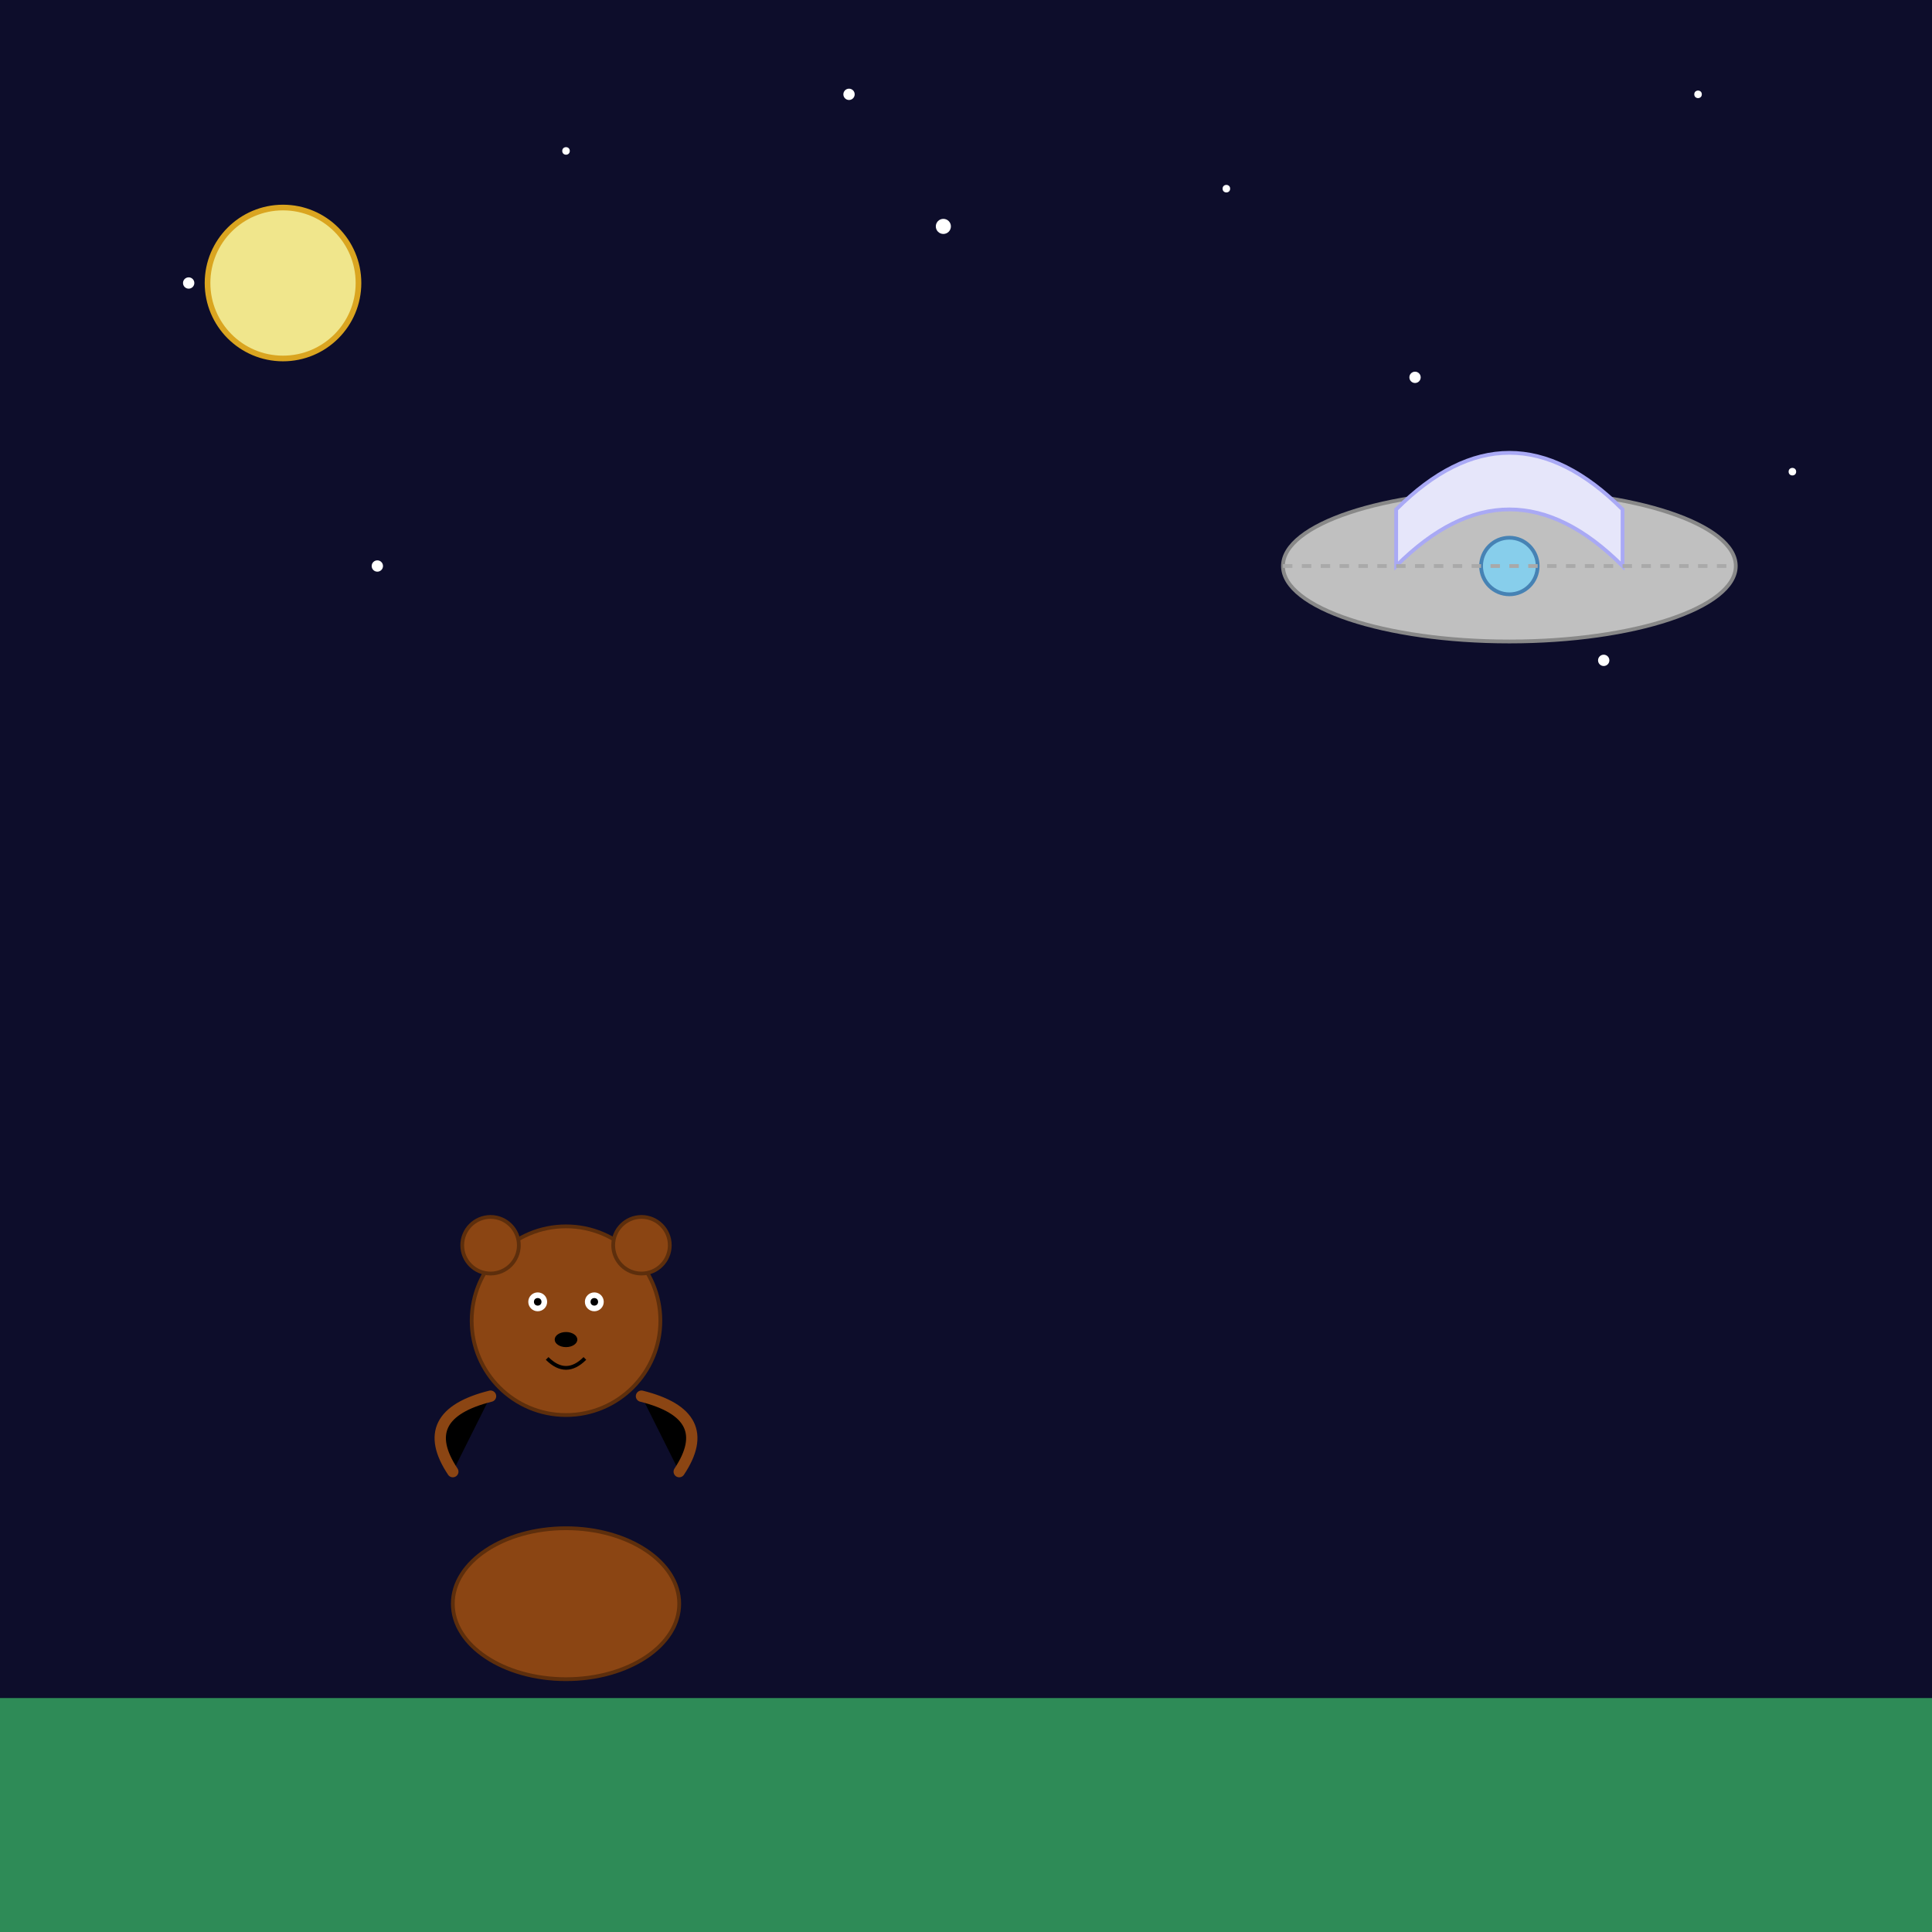 <!--

Generated by DrawGPT.
Free, open source, AI generated images in SVG, PNG, and HTML Canvas format.
https://drawgpt.ai

Created: 2025-05-24T15:29:05+00:00
-->
<svg xmlns="http://www.w3.org/2000/svg" xmlns:xlink="http://www.w3.org/1999/xlink"   viewBox="0 0 1024 1024">
  <title>Bear by Spaceship Adventure</title>
  <desc>A bear hangs out by a funky spaceship under a starry sky — bear with me, it's out of this world!</desc>
  <!-- Background -->
  <rect id="background-1" class="background" x="0" y="0" width="1024" height="1024" fill="#0d0d2b"/>
  
  <!-- Stars -->
  <circle id="star-1" class="star" cx="100" cy="150" r="3" fill="#ffffff"/>
  <circle id="star-2" class="star" cx="300" cy="80" r="2" fill="#ffffff"/>
  <circle id="star-3" class="star" cx="500" cy="120" r="4" fill="#ffffff"/>
  <circle id="star-4" class="star" cx="750" cy="200" r="3" fill="#ffffff"/>
  <circle id="star-5" class="star" cx="900" cy="50" r="2" fill="#ffffff"/>
  <circle id="star-6" class="star" cx="850" cy="350" r="3" fill="#ffffff"/>
  <circle id="star-7" class="star" cx="650" cy="100" r="2" fill="#ffffff"/>
  <circle id="star-8" class="star" cx="450" cy="50" r="3" fill="#ffffff"/>
  <circle id="star-9" class="star" cx="200" cy="300" r="3" fill="#ffffff"/>
  <circle id="star-10" class="star" cx="950" cy="250" r="2" fill="#ffffff"/>
  
  <!-- Spaceship Body -->
  <ellipse id="spaceship-body" class="spaceship" cx="800" cy="300" rx="120" ry="40" fill="#C0C0C0" stroke="#888888" stroke-width="2"/>
  <!-- Spaceship Dome -->
  <path id="spaceship-dome" class="spaceship" d="M740 270 Q800 210 860 270 L860 300 Q800 240 740 300 Z" fill="#E6E6FA" stroke="#A9A9F5" stroke-width="2"/>
  <!-- Spaceship Window -->
  <circle id="spaceship-window" class="spaceship" cx="800" cy="300" r="15" fill="#87CEEB" stroke="#4682B4" stroke-width="2"/>
  <!-- Spaceship Details -->
  <line id="spaceship-detail-1" class="spaceship" x1="680" y1="300" x2="920" y2="300" stroke="#A9A9A9" stroke-width="2" stroke-dasharray="5,5"/>
  
  <!-- Bear Body -->
  <ellipse id="bear-body" class="bear" cx="300" cy="850" rx="60" ry="40" fill="#8B4513" stroke="#5D2E0C" stroke-width="2"/>
  <!-- Bear Head -->
  <circle id="bear-head" class="bear" cx="300" cy="700" r="50" fill="#8B4513" stroke="#5D2E0C" stroke-width="2"/>
  <!-- Bear Ears -->
  <circle id="bear-ear-left" class="bear" cx="260" cy="660" r="15" fill="#8B4513" stroke="#5D2E0C" stroke-width="2"/>
  <circle id="bear-ear-right" class="bear" cx="340" cy="660" r="15" fill="#8B4513" stroke="#5D2E0C" stroke-width="2"/>
  <!-- Bear Eyes -->
  <circle id="bear-eye-left" class="bear" cx="285" cy="690" r="5" fill="#ffffff"/>
  <circle id="bear-eye-right" class="bear" cx="315" cy="690" r="5" fill="#ffffff"/>
  <circle id="bear-pupil-left" class="bear" cx="285" cy="690" r="2" fill="#000000"/>
  <circle id="bear-pupil-right" class="bear" cx="315" cy="690" r="2" fill="#000000"/>
  <!-- Bear Nose -->
  <ellipse id="bear-nose" class="bear" cx="300" cy="710" rx="6" ry="4" fill="#000000"/>
  <!-- Bear Mouth -->
  <path id="bear-mouth" class="bear" d="M290 720 Q300 730 310 720" stroke="#000000" stroke-width="2" fill="none"/>
  <!-- Bear Arms -->
  <path id="bear-arm-left" class="bear" d="M240 780 Q220 750 260 740" stroke="#8B4513" stroke-width="6" stroke-linecap="round"/>
  <path id="bear-arm-right" class="bear" d="M360 780 Q380 750 340 740" stroke="#8B4513" stroke-width="6" stroke-linecap="round"/>
  
  <!-- Ground -->
  <rect id="ground" class="ground" x="0" y="900" width="1024" height="124" fill="#2E8B57"/>
  <!-- Foreground Details -->
  <circle id="moon" class="moon" cx="150" cy="150" r="40" fill="#F0E68C" stroke="#DAA520" stroke-width="3"/>
</svg>